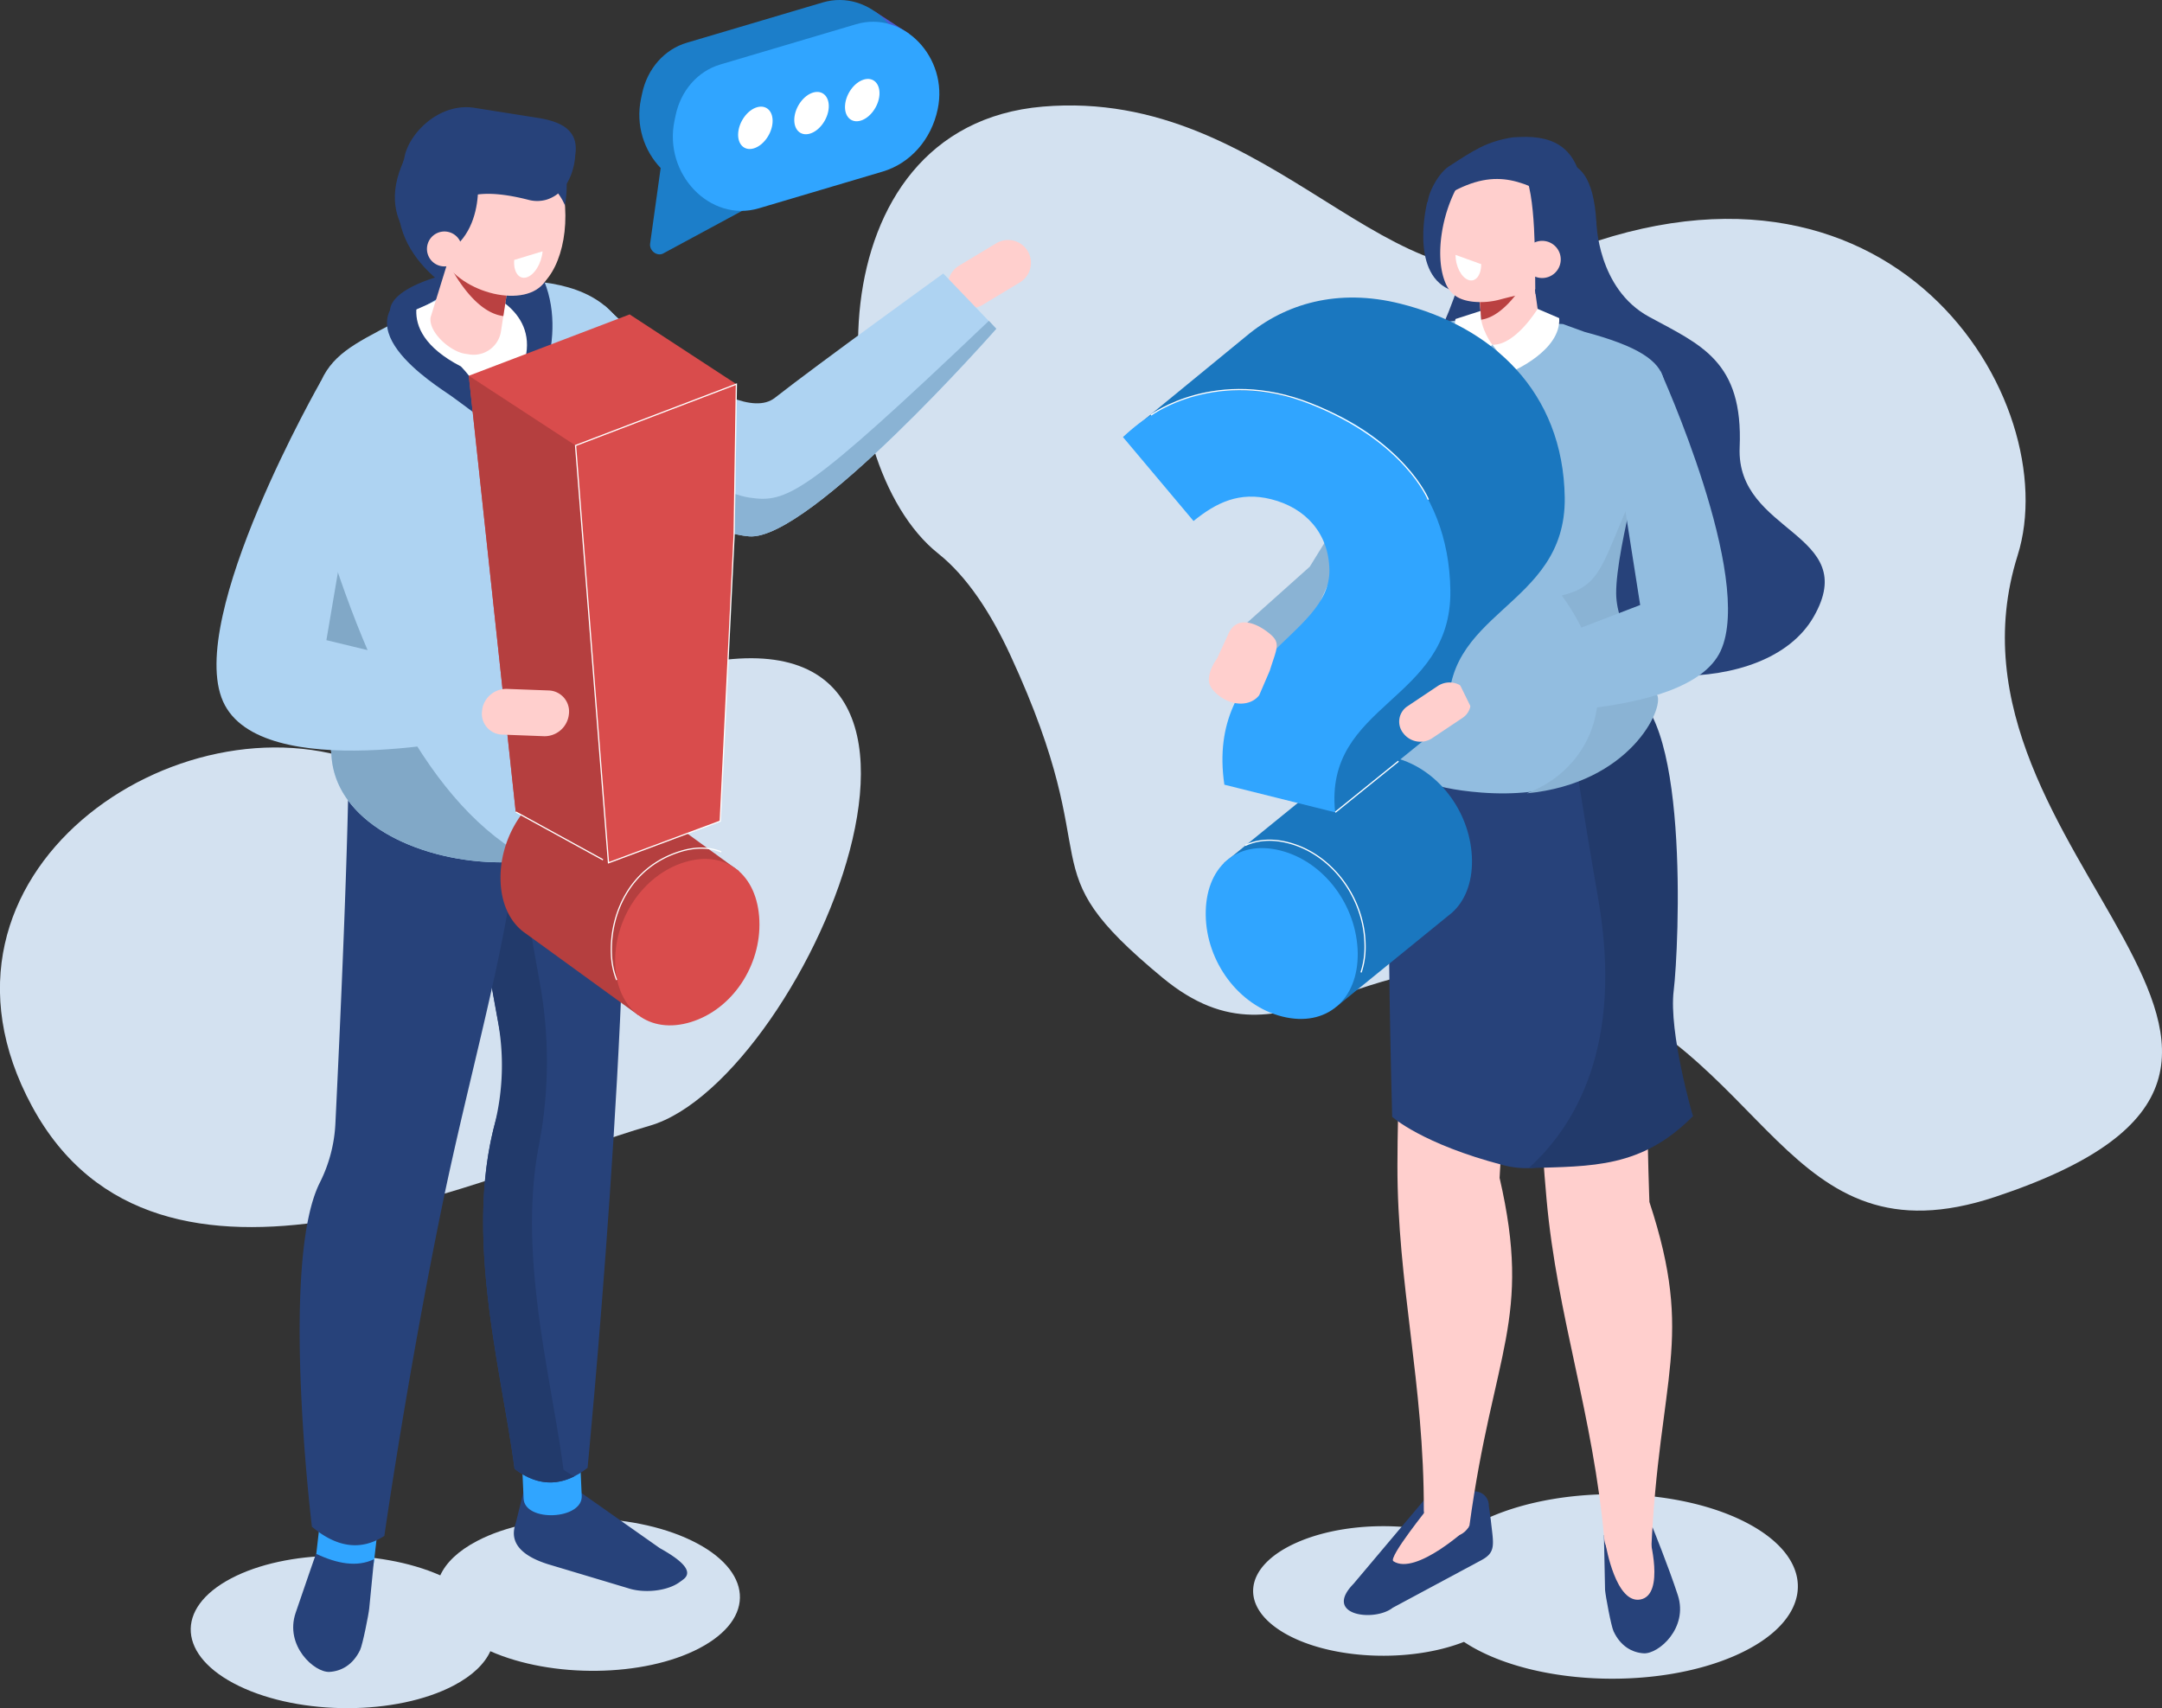 <?xml version="1.0" encoding="UTF-8"?> <svg xmlns="http://www.w3.org/2000/svg" viewBox="0 0 731.93 578.29"><rect x="0" y="0" width="731.93" height="578.29" fill="#333333" stroke="none"/> <defs> <style>.cls-1{fill:#d3e1f0;}.cls-2{fill:#8ab3d4;}.cls-3{fill:#ffcfcd;}.cls-4{fill:#aed3f2;}.cls-5{fill:#27427a;}.cls-6{fill:#30a5ff;}.cls-7{fill:#223a6b;}.cls-8{fill:#81a8c7;}.cls-9{fill:#fff;}.cls-10{fill:#ba4141;}.cls-11{fill:#92bde0;}.cls-12{fill:#1a77bf;}.cls-13,.cls-18{fill:none;stroke:#fff;stroke-miterlimit:10;}.cls-13{stroke-width:0.42px;}.cls-14{fill:#495bd1;}.cls-15{fill:#1c7ec9;}.cls-16{fill:#b53f3f;}.cls-17{fill:#d94c4c;}.cls-18{stroke-width:0.41px;}</style> </defs> <title>1Ресурс 1</title> <g id="Слой_2" data-name="Слой 2"> <g id="image"> <path class="cls-1" d="M221.76,228.67s-35,55.25-97.92,30.06-155.71,36.89-113,115.79S166.25,396.65,220,381.09,348.66,188.84,221.76,228.67Z"></path> <path class="cls-1" d="M393.58,331c-47.19-39-17.45-35.47-51.51-109.15-6.58-14.23-14.64-26.66-24.46-34.47-38.93-31-43.07-144.63,35.43-151.29S471.16,110.23,524.89,87.5C641,38.4,699.37,136.17,683.06,188c-32.19,102.3,130.42,171.29-7.53,217.17-71.86,23.9-76.38-50.52-147.2-72.74C461.77,311.55,437.19,367.09,393.58,331Z"></path> <path class="cls-2" d="M443.41,191.85,419.08,213.6l17.84,12.56s28.85-63.7,27.7-65.43S443.41,191.85,443.41,191.85Z"></path> <path class="cls-3" d="M347.93,85h0A7.77,7.77,0,0,1,345.3,95.6l-12.71,7.65A7.78,7.78,0,0,1,322,100.61h0A7.78,7.78,0,0,1,324.59,90l12.7-7.65A7.77,7.77,0,0,1,347.93,85Z"></path> <path class="cls-4" d="M204.62,103.43s43.5,42.42,57.72,31.24,57-42.08,57-42.08l17.93,18.71s-63.2,71.86-83.64,70.28-69.18-33.7-69.18-33.7Z"></path> <path class="cls-2" d="M334.78,108.61l2.51,2.69s-63.2,71.86-83.64,70.28c-13.83-1.06-40.6-16.11-56.47-25.73l8.56-13.76s33.26,24.15,47.84,26.35C266.39,170.37,272.39,168,334.78,108.61Z"></path> <path class="cls-1" d="M78.3,534.32c18.75-9.83,49.93-10.18,70.75-1,1.93-4.26,6.06-8.29,12.45-11.63,19.32-10.13,51.81-10.2,72.59-.17s22,26.37,2.64,36.49C218,567.83,186.8,568.19,166,559c-1.93,4.26-6.06,8.29-12.45,11.64-19.32,10.12-51.81,10.2-72.59.16S59,544.44,78.3,534.32Z"></path> <path class="cls-5" d="M149.59,93.31s-17,4.15-17.55,11.7a78.33,78.33,0,0,0,.49,14.66l53-5.44L181.6,93.31Z"></path> <path class="cls-5" d="M223.36,524.1l-28.12-19.79a25.41,25.41,0,0,0-15.2-.13c-2.63.73-3.09-1.24-2.9,1.22l-2.58,10.41c-2.47,7,3,11.22,10.95,13.73l27,8.09c5.6,1.88,13.52,1,17.62-2.06l1.16-.85C235.39,531.7,229.32,527.42,223.36,524.1Z"></path> <path class="cls-6" d="M177.26,507.31c.36,8.1,20,7.22,19.68-.87l-1.17-26.31-19.68.88Z"></path> <path class="cls-5" d="M174.2,497.27c8.2,6.26,16.44,6.1,24.72-.35,0,0,15.84-162.39,12.27-245.95l-61.77-20.13c7.14,51.3,23,135.57,23,135.57C153.9,408.33,169.47,460.67,174.2,497.27Z"></path> <path class="cls-7" d="M149.42,230.84l17.32,5.65c4.39,30.39,11.32,70.13,16.27,97.66a149.69,149.69,0,0,1-.68,54.17c-7,37.22,4.48,78.66,8.42,109.16a27.59,27.59,0,0,0,3.65,2.34c-6.76,3.39-13.49,2.57-20.2-2.55-4.21-32.53-17-77.51-6.76-116.54a82.66,82.66,0,0,0,1-35.66C163.3,316.69,154.32,266,149.42,230.84Z"></path> <path class="cls-6" d="M107,526.7c-.93,8,18.64,10.32,19.58,2.27l3-26.15L110,500.55Z"></path> <path class="cls-5" d="M105.59,516.85c8.36,7,16.54,8.29,24.53,3.11,0,0,7.7-53.91,19.47-111.28,9.1-44.4,22.33-88.95,25.69-124.34L118.08,250c.12,31.5-3.09,100.78-4.54,130.51a49.76,49.76,0,0,1-5.29,19.91C94.68,427.54,105.59,516.85,105.59,516.85Z"></path> <path class="cls-4" d="M216.07,254.93c-1.63-28.69-1.45-70.17.8-106.15,1.26-35.25-5.16-56.65-53.07-53.6l-12.68,4.15c-36.48,22.4-46.67,15.44-46.67,61.9l7.75,94.41C114.74,300.58,221.45,307.62,216.07,254.93Z"></path> <path class="cls-8" d="M104.45,161.23l7.75,94.41c1.48,26.21,38.39,39.52,67.83,35.62C145.45,273.4,122,225.26,104.45,161.23Z"></path> <path class="cls-9" d="M134.92,107.42s-2,13.1,18.33,24.53c10.46,5.9,15.73,15.6,18.38,23.61,1.54,4.68,4.38,2.43,4.88-2.46,1.27-12.71,1.7-16.4,4.41-25.78,4.39-15.16-2.8-37.89-3.67-38.07S134.92,107.42,134.92,107.42Z"></path> <path class="cls-5" d="M162.56,98.13s19.41,6.12,15.27,23.28l-.08,20.41s14.56-22.91,7.22-44.67S162.56,98.13,162.56,98.13Z"></path> <path class="cls-5" d="M170.24,96.77s-3.43,5.48-5.62,6.59S132.06,91.1,135,66.08c1.83-15.85,31.88-12,31.88-12Z"></path> <path class="cls-3" d="M157.44,119.76l1.5.23a9.36,9.36,0,0,0,10.66-7.79L174,83.6A9.35,9.35,0,0,0,166.25,73l-1.5-.24a9.37,9.37,0,0,0-10.66,7.79l-8.31,26.86C145,112.43,152.37,119,157.44,119.76Z"></path> <path class="cls-10" d="M171.64,99a25.55,25.55,0,0,1-20.41-11.19s8,17.82,19.17,19.19Z"></path> <path class="cls-5" d="M144.49,95.55s-13.31,15.63,11.54,28.5c0,0,9.68,9.58,10,19.89,0,0-8.36-6.36-13.19-9.83S111.92,108.89,144.49,95.55Z"></path> <ellipse class="cls-3" cx="175.46" cy="71.06" rx="15.89" ry="28.04" transform="translate(-4.09 11.08) rotate(-3.57)"></ellipse> <path class="cls-3" d="M149.79,87.38c6.08,12,28.48,17.52,34.86,7.71s-1.32-31.06-7.4-43-16.18-13.71-22.56-3.9S143.71,75.42,149.79,87.38Z"></path> <path class="cls-5" d="M161.22,55.75s5.21,24.33-13.75,31.75c0,0-23.23-10.55-9.4-35.81,12.19-22.27,36.56-8.62,36.56-8.62Z"></path> <path class="cls-5" d="M191.26,69.55s-3.64-10.29-16.9-13.49l9.52-7S194.45,50.38,191.26,69.55Z"></path> <path class="cls-5" d="M152.43,71.2c3.72-6.17,12.86-7,26.32-3.59a11.47,11.47,0,0,0,6.23,0c9.47-2.94,9.76-15.06,9.76-15.06,1.3-8.22-4.35-11.32-12.57-12.63l-21.4-3.39c-12.11-2-22.61,8.83-23.91,17.05L136.44,55C135.14,63.19,144.22,69.9,152.43,71.2Z"></path> <path class="cls-3" d="M145.21,87A5.91,5.91,0,1,0,147.8,79,5.91,5.91,0,0,0,145.21,87Z"></path> <path class="cls-5" d="M126.63,527.86,125,544.51c-.19,2-2.24,12.32-3.1,14.1-2.48,5.14-6.5,7.17-10.35,7.39-5.11.28-15.25-8.87-11.46-20,3.31-9.72,6.89-20,6.89-20C114.17,529.4,120.85,530.63,126.63,527.86Z"></path> <path class="cls-9" d="M178.28,93.9h0c2.65-.79,5.07-4.75,5.41-8.82L174.08,88C173.75,92,175.63,94.7,178.28,93.9Z"></path> <path class="cls-1" d="M592.65,516.24c-23.13-12.84-62.84-13.93-88.69-2.43a52.72,52.72,0,0,0-11.15,6.54c-16.34-5.41-38.55-4.91-53.86,1.9-18.17,8.08-19.72,21.94-3.47,31,15.62,8.67,42,9.69,60.13,2.59,1.08.71,2.2,1.41,3.41,2.08,23.13,12.84,62.85,13.93,88.7,2.43S615.79,529.08,592.65,516.24Z"></path> <path class="cls-5" d="M543,519.68l.38,18.58c.16,2,2.05,12.23,2.88,14,2.39,5.12,6.34,7.19,10.15,7.45,5.05.35,15.22-8.58,11.61-19.67-3.15-9.68-8.57-23-8.57-23C552.33,520.3,548.16,519.69,543,519.68Z"></path> <path class="cls-5" d="M458.18,536.23l24.76-29.37c3.83-2.06,11-2.89,16.87-1.92a4.77,4.77,0,0,1,4.22,4.79l.67,4.86c.88,8.17,1.91,10.85-3.16,13.57L471.48,544.3C465.31,549.18,447.77,546.92,458.18,536.23Z"></path> <path class="cls-3" d="M484,509.82s-14.14,17.49-12.29,18.71c7.66,5.05,25.52-11.56,25.52-11.56S487.24,508.91,484,509.82Z"></path> <path class="cls-3" d="M497.47,516.48c-3.86,7.3-14.82,2.64-15.45-5,.14-43-9-76.75-8.93-116.94.12-45.12,3.42-45.89,3.7-115l41.94,6.68c-7.76,49.73-11.05,112.55-11.05,112.55C518.77,446.91,505.56,457.22,497.47,516.48Z"></path> <path class="cls-3" d="M559,525.16c-3.18,7.62-14.52,4-15.84-3.61-3.79-42.82-16-75.6-19.59-115.62-4-44.95-.78-46-6.82-114.92l42.37,2.83c-3.19,50.23-.72,113.09-.72,113.09C573.88,453.93,561.67,465.4,559,525.16Z"></path> <path class="cls-5" d="M476,222.79s-8.92-3.46-4.69,155.29c0,0,10.06,9.2,37.72,16.4,26.07,6.78,43-23.94,64.11-16.63,0,0-13-30.36-11.3-44.56s10.47-97.26-12.89-100S476,222.79,476,222.79Z"></path> <path class="cls-7" d="M573.13,377.88s-8.26-28.33-6.51-42.54,5.68-99.28-17.68-102c-5.33-.62-12-1.51-19.19-2.5,1.63,13.82,4.9,36.48,11.33,73.53,8.58,49.39-7.62,76.65-23.53,91.07C539,394.8,555.74,395.46,573.13,377.88Z"></path> <path class="cls-5" d="M508,47.35l32.45,27.82s.29,22.54,17.82,32.07,31.93,15,30.68,44.21S630.38,180.3,614,208.81s-76.34,23.79-92.33,3.13-41-84.23-32.76-102.78S508,47.35,508,47.35Z"></path> <path class="cls-3" d="M476.54,147.31s-1-37.23,19.38-37.33c2.84,0,7.52-2.8,10.8-2.74,17,.28,14.63.45,27.12,4.81,4.71,1.64,8.09,15,7.5,20l8,14.85Z"></path> <path class="cls-11" d="M488.89,109.16c3.32-.57,7.67-1.55,7.28.4-1.7,8.56,25.38,9.47,27.05,2,.28-1.28,5.13-2.41,6.41-1.68l6.79,2.47c36.63,9.72,28.2,19.93,20,39.65,0,0-9.68,34.54-9.58,48.58.09,12.15,11.65,30.49,13.86,34.3,2.86,4.94-12.24,37.06-59.2,33.43-37-2.86-33.36-18.19-33.33-38.29,0-12.64,6.48-46.61,5.93-56.61s-8.49-17.21-3.75-33.48,8.23-27.39,8.23-27.39Z"></path> <path class="cls-3" d="M511.14,118.48l-1.37-1.7c-4,.61-7.47-.25-7.86-4.22l-2.17-22.38a7.85,7.85,0,0,1,6.63-8.33l1.2-.18c4-.62,10.1.92,10.48,4.89l3.3,23.71C521.74,114.23,515.17,117.86,511.14,118.48Z"></path> <path class="cls-10" d="M501,102.16a21.52,21.52,0,0,0,16.51-8.94s-7.19,13.81-16.07,15Z"></path> <path class="cls-5" d="M483.18,68.42s-6,23.42,7.29,29.47,20-42.16,20-42.16Z"></path> <path class="cls-3" d="M524.38,58.15c-3-6.27-8.32-7.85-13.55-4.95-4.71-2.57-10.83-.12-15.77,7.17-6.88,10.15-9.81,27-5.37,36.17,1.94,4,5.44,5.16,8.81,5.58a25.16,25.16,0,0,0,9.51-.77c11.2-3,11.27-1.4,15.85-8.16C530.74,83,528.82,67.29,524.38,58.15Z"></path> <path class="cls-5" d="M517.14,61.31c3.28,10.78,2.32,34.93,2.7,38.17,0,0,22,.67,20.59-24.31-1.76-31.1-20.27-16.56-20.27-16.56Z"></path> <path class="cls-5" d="M524.36,66c-11.68-5.67-21.34-10.18-40.85,4.27-1.23-2.72,2.92-11.33,7-13.94,8.47-5.47,12.77-8.45,21.68-9.84l2.15-.11c13-.63,19.48,4.73,21.48,17.29.18,1.1,2.07,6.21,2.09,7.13l-4-1.63C534,76.54,531.81,65.43,524.36,66Z"></path> <path class="cls-9" d="M497.1,94.77h0c-2.4-.87-4.35-4.67-4.35-8.48l8.7,3.14C501.45,93.25,499.5,95.64,497.1,94.77Z"></path> <path class="cls-3" d="M528.38,87.82a6.29,6.29,0,1,1-6.28-6.28A6.28,6.28,0,0,1,528.38,87.82Z"></path> <path class="cls-2" d="M561,235.26c-2.21-3.81-13.77-22.16-13.86-34.3-.06-8,3-22.47,5.7-33.57-10.48,23-10.36,30.93-24.11,34.19,23.79,32.91,9.18,59.2-11.87,67C552,265.21,563.51,239.62,561,235.26Z"></path> <path class="cls-9" d="M501.23,105.27,492.75,108s-2.26,11.68,3.42,15.66l9.08-6.91S501,111.36,501.23,105.27Z"></path> <path class="cls-9" d="M505.25,116.7l6.72,9s16.55-7,15.89-18l-7.31-3.14S513,117,505.25,116.7Z"></path> <path class="cls-3" d="M543.66,523.18s3.37,20,11.75,18.3,2.93-21.27,2.93-21.27Z"></path> <path class="cls-12" d="M474,102.79c-21-5.24-38.89-.08-52.09,11h0L380.2,148l74.35,7.69,19.26,29.65c-10.33,9.9-22.07,21.41-21.19,42.59l-19.46,32.34,10.42,8.13-29.16,23.71s14.05,19.71,15.33,19.74,22.77,28.89,22.77,28.89L490.31,310q.57-.42,1.11-.9l.09-.07h0c4.37-3.88,6.92-10.08,6.82-17.81-.21-15.38-10.43-29.66-24.25-34.15l16.65-13.5c-4-37,39.48-37.41,39-75.11C529.21,132.62,505.15,110.55,474,102.79Z"></path> <path class="cls-6" d="M450.06,193c-.17-12.47-8.11-21.11-19.74-24-10.75-2.69-18.53,1.13-26.26,7.38L380.2,148c13.44-13,32.48-19.46,55.16-13.8,31.11,7.76,55.17,29.82,55.65,65.7.52,37.69-42.94,38.06-39,75.11l-37.51-9.36C408.16,222.51,450.37,215.78,450.06,193Zm-41.87,116.8c-.22-16.11,10.37-25.59,25.2-21.89s26,18.62,26.26,34.73c.21,15.81-10.67,25.21-25.5,21.51S408.4,325.59,408.19,309.78Z"></path> <path class="cls-13" d="M421.6,286.2c4-1.89,8.87-2.31,14.33-.95,14.79,3.69,26,18.58,26.2,34.66a27.71,27.71,0,0,1-1.35,9.29"></path> <path class="cls-13" d="M389.65,140.53s22.13-16.52,54.05-3.88,39.86,32.49,39.86,32.49"></path> <line class="cls-13" x1="452.05" y1="274.98" x2="473.44" y2="257.7"></line> <path class="cls-3" d="M475.09,248.24h0a7.26,7.26,0,0,0,9.64,1.75l10.47-7a6.23,6.23,0,0,0,1.32-9.09h0a7.26,7.26,0,0,0-9.64-1.75l-10.47,7A6.23,6.23,0,0,0,475.09,248.24Z"></path> <path class="cls-11" d="M562.17,125.71s31.78,69.87,20.35,94.64-83.74,20.71-83.74,20.71l-6-12.24,62.49-24-9.49-60.36Z"></path> <path class="cls-3" d="M412.78,235.59h0c4.62,3.57,10.7,3.46,13.52-.24l3.58-8.32c2.46-7.94,4-9.45-.66-13h0c-4.62-3.57-10.72-5.46-13.36.57L412,223a15.14,15.14,0,0,0-2.33,4.56C408.76,230.61,409.14,232.78,412.78,235.59Z"></path> <polygon class="cls-14" points="307.68 11.36 296.17 3.88 227.17 59.92 241.29 68.99 307.68 11.36"></polygon> <path class="cls-15" d="M287.46,50.74,245.58,63.16C229.1,68.05,213.24,51.55,217,33.47l.38-1.79c1.75-8.4,7.55-15,15.2-17.23L278.5.84c15.95-4.73,31.3,11.24,27.63,28.74h0C304,39.89,296.85,48,287.46,50.74Z"></path> <path class="cls-15" d="M224.1,53.75l-4,28.69c-.34,2.4,2.28,4.43,4.36,3.4l28-15.12Z"></path> <path class="cls-6" d="M298.78,58.1,256.9,70.52c-16.48,4.89-32.34-11.61-28.55-29.69l.38-1.8c1.76-8.39,7.55-15,15.2-17.22L289.83,8.2c15.95-4.73,31.3,11.24,27.63,28.74h0C315.3,47.25,308.18,55.32,298.78,58.1Z"></path> <path class="cls-9" d="M261.54,41.54c-.29,3.85-3.14,7.73-6.35,8.69s-5.58-1.39-5.28-5.24,3.14-7.73,6.35-8.68S261.84,37.7,261.54,41.54Z"></path> <path class="cls-9" d="M280.56,36.56c-.3,3.84-3.14,7.73-6.36,8.68s-5.57-1.39-5.28-5.23,3.14-7.73,6.35-8.68S280.85,32.72,280.56,36.56Z"></path> <path class="cls-9" d="M297.73,32.16c-.3,3.84-3.14,7.73-6.35,8.68s-5.58-1.39-5.29-5.23,3.14-7.73,6.36-8.68S298,28.32,297.73,32.16Z"></path> <path class="cls-16" d="M203.63,263.42a14.56,14.56,0,0,0-12.62,1c-13,5-22.13,19.29-21.54,34.08.3,7.44,3.08,13.26,7.49,16.77h0l.09.07c.37.28.74.56,1.12.81l37.91,27.52s19.16-28.86,20.39-29,13.71-19.77,13.71-19.77l-29.26-21.27Z"></path> <polygon class="cls-17" points="205.99 292.09 174.6 274.87 158.71 127.21 213.16 106.44 249.3 130.05 205.99 292.09"></polygon> <polygon class="cls-16" points="205.99 292.09 174.6 274.87 158.71 127.21 158.71 127.21 194.85 150.82 205.99 292.09"></polygon> <path class="cls-17" d="M243.83,278,206,292.09,194.85,150.82l54.45-20.77-.77,51Z"></path> <path class="cls-18" d="M243.83,278,206,292.09,194.85,150.82l54.45-20.77-.77,51Z"></path> <path class="cls-17" d="M233.91,346c-14.06,4.33-25-4.14-25.63-19.35-.62-15.5,9.38-30.42,23.44-34.75s24.74,4.23,25.36,19.73C257.7,326.82,248,341.66,233.91,346Z"></path> <path class="cls-18" d="M208.77,331.77a26.83,26.83,0,0,1-1.78-8.86c-.53-13.21,6-29.31,23.39-34.67,5.18-1.59,9.89-1.44,13.81.17"></path> <line class="cls-18" x1="174.6" y1="274.87" x2="204.14" y2="291.08"></line> <path class="cls-3" d="M192.6,241.76h0a8.3,8.3,0,0,1-8.31,7.48l-14.39-.55a7.11,7.11,0,0,1-6.73-8h0a8.29,8.29,0,0,1,8.31-7.48l14.39.54A7.12,7.12,0,0,1,192.6,241.76Z"></path> <path class="cls-4" d="M108.73,128.87S62.82,209,75.51,237.47,163,249.24,163,249.24l.24-19.78L110.5,216.72l10.67-62.81Z"></path> </g> </g> </svg> 